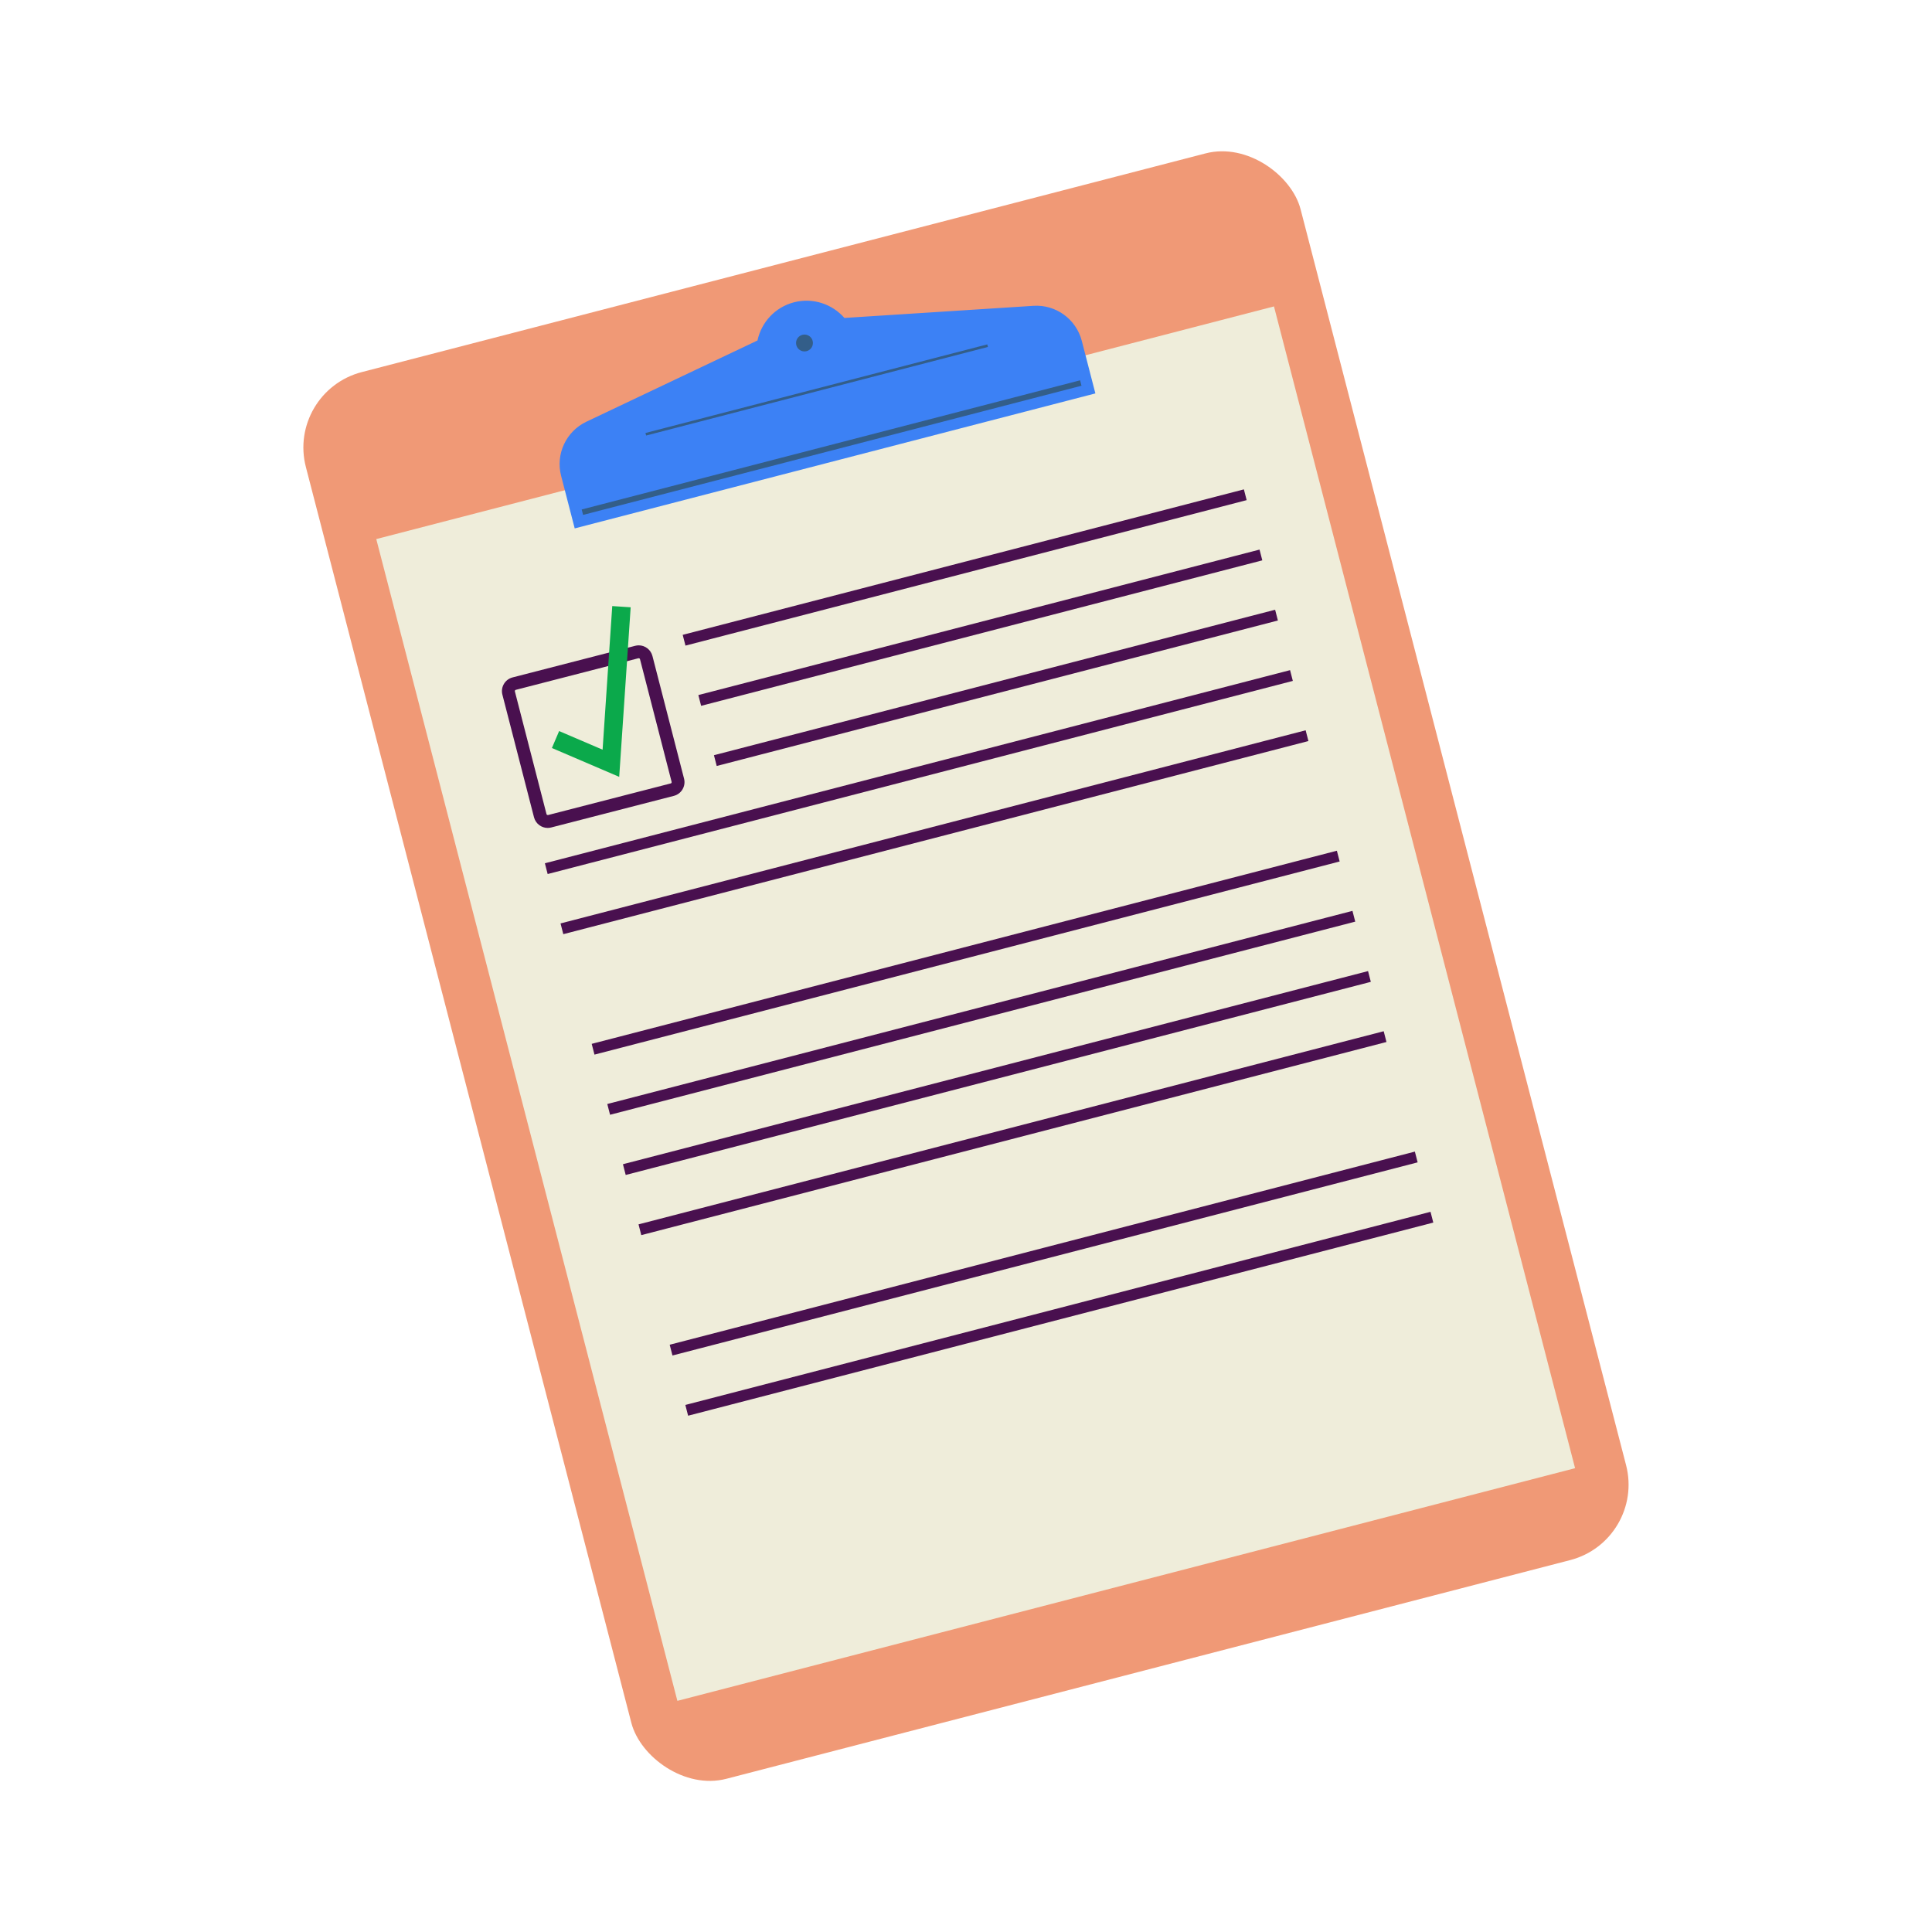 <svg xmlns="http://www.w3.org/2000/svg" id="Layer_1" viewBox="0 0 300 300"><defs><style>.cls-1{fill:#49104f;}.cls-1,.cls-2,.cls-3,.cls-4,.cls-5,.cls-6{stroke-width:0px;}.cls-2{fill:#3c81f5;}.cls-3{fill:#0ba94b;}.cls-4{fill:#335e89;}.cls-5{fill:#f09976;}.cls-6{fill:#efedda;}</style></defs><rect class="cls-5" x="70.22" y="37.18" width="159.56" height="225.65" rx="12.1" ry="12.1" transform="translate(-32.84 42.44) rotate(-14.53)"></rect><rect class="cls-6" x="79.51" y="62.66" width="144" height="186.36" transform="translate(-34.26 43) rotate(-14.53)"></rect><path class="cls-2" d="M131.12,49.37c-1.88-2.15-4.88-3.19-7.83-2.43-2.96.77-5.07,3.13-5.67,5.93l-26.56,12.61c-3.16,1.5-4.81,5.03-3.93,8.41l2.11,8.16,80.85-20.96-2.11-8.16c-.88-3.38-4.03-5.67-7.52-5.44l-29.34,1.88Z"></path><circle class="cls-4" cx="124.92" cy="53.26" r="1.31"></circle><rect class="cls-4" x="89.16" y="69.06" width="79.95" height=".87" transform="translate(-13.31 34.63) rotate(-14.53)"></rect><rect class="cls-4" x="99.4" y="60.34" width="54.83" height=".41" transform="translate(-11.13 33.76) rotate(-14.53)"></rect><rect class="cls-1" x="105.22" y="87.69" width="89.16" height=".87" transform="translate(-17.32 40.41) rotate(-14.53)"></rect><path class="cls-1" d="M106.44,100.25l-.43-1.67.42-.11,86.72-22.48.43,1.67-.42.11-86.72,22.48ZM107.06,99.2h0s85.47-22.15,85.47-22.15h0s-85.47,22.15-85.47,22.15Z"></path><rect class="cls-1" x="107.64" y="97.03" width="89.16" height=".87" transform="translate(-19.59 41.31) rotate(-14.53)"></rect><path class="cls-1" d="M108.87,109.6l-.43-1.67.42-.11,86.72-22.48.43,1.67-.42.11-86.72,22.48ZM109.48,108.54h0s85.47-22.15,85.47-22.15h0s-85.47,22.15-85.47,22.15Z"></path><rect class="cls-1" x="110.06" y="106.38" width="89.16" height=".87" transform="translate(-21.85 42.22) rotate(-14.53)"></rect><path class="cls-1" d="M111.29,118.94l-.43-1.67.42-.11,86.72-22.48.43,1.67-.42.11-86.72,22.48ZM111.91,117.89h0s85.47-22.15,85.47-22.15h0s-85.47,22.15-85.47,22.15Z"></path><rect class="cls-1" x="83.35" y="119.45" width="118.67" height=".87" transform="translate(-25.52 39.64) rotate(-14.53)"></rect><path class="cls-1" d="M85.04,135.72l-.43-1.67.42-.11,115.29-29.88.43,1.67-.42.11-115.29,29.88ZM85.66,134.66h0s114.03-29.56,114.03-29.56l-114.04,29.56Z"></path><rect class="cls-1" x="85.77" y="128.8" width="118.67" height=".87" transform="translate(-27.79 40.54) rotate(-14.53)"></rect><path class="cls-1" d="M87.47,145.06l-.43-1.67.42-.11,115.28-29.88.43,1.67-.42.11-115.29,29.88ZM88.08,144.01h0s114.03-29.56,114.03-29.56h0s-114.03,29.56-114.03,29.56Z"></path><rect class="cls-1" x="90.61" y="147.49" width="118.67" height=".87" transform="translate(-32.32 42.36) rotate(-14.53)"></rect><path class="cls-1" d="M92.31,163.76l-.43-1.67.42-.11,115.29-29.88.43,1.67-.42.11-115.29,29.88ZM92.93,162.7h0s114.03-29.56,114.03-29.56l-114.04,29.56Z"></path><rect class="cls-1" x="93.04" y="156.84" width="118.67" height=".87" transform="translate(-34.59 43.26) rotate(-14.53)"></rect><path class="cls-1" d="M94.73,173.1l-.43-1.67.42-.11,115.29-29.88.43,1.67-.42.11-115.29,29.88ZM95.35,172.05h0s114.03-29.56,114.03-29.56l-114.04,29.56Z"></path><rect class="cls-1" x="95.46" y="166.18" width="118.67" height=".87" transform="translate(-36.86 44.17) rotate(-14.53)"></rect><path class="cls-1" d="M97.16,182.45l-.43-1.67.42-.11,115.28-29.88.43,1.67-.42.11-115.29,29.88ZM97.77,181.39h0s114.03-29.56,114.03-29.56h0s-114.03,29.56-114.03,29.56Z"></path><rect class="cls-1" x="97.88" y="175.53" width="118.67" height=".87" transform="translate(-39.12 45.08) rotate(-14.53)"></rect><path class="cls-1" d="M99.58,191.79l-.43-1.67.42-.11,115.29-29.88.43,1.67-.42.11-115.29,29.88ZM100.2,190.74h0s114.03-29.56,114.03-29.56l-114.04,29.56Z"></path><rect class="cls-1" x="102.73" y="194.22" width="118.67" height=".87" transform="translate(-43.66 46.89) rotate(-14.53)"></rect><path class="cls-1" d="M104.42,210.48l-.43-1.67.42-.11,115.29-29.88.43,1.67-.42.11-115.29,29.88ZM105.04,209.43h0s114.03-29.56,114.03-29.56l-114.04,29.56Z"></path><rect class="cls-1" x="105.15" y="203.57" width="118.67" height=".87" transform="translate(-45.93 47.8) rotate(-14.53)"></rect><path class="cls-1" d="M106.85,219.83l-.43-1.67.42-.11,115.29-29.88.43,1.67-.42.11-115.29,29.88ZM107.46,218.78h0s114.03-29.56,114.03-29.56h0s-114.04,29.56-114.04,29.56Z"></path><path class="cls-1" d="M99.19,102.21c.06,0,.16.04.19.15l4.91,19.05c.01.05,0,.1-.02.15-.03.05-.07.08-.12.09l-19.05,4.91s-.03,0-.05,0c-.06,0-.16-.04-.19-.15l-4.91-19.05c-.03-.1.04-.21.14-.24l19.05-4.91s.03,0,.05,0M99.19,100.21c-.18,0-.37.02-.55.07l-19.05,4.91c-1.17.3-1.88,1.5-1.58,2.67l4.91,19.05c.26.99,1.15,1.65,2.12,1.65.18,0,.37-.02.55-.07l19.05-4.91c1.17-.3,1.88-1.5,1.58-2.67l-4.91-19.05c-.26-.99-1.15-1.65-2.12-1.65h0Z"></path><polygon class="cls-3" points="96.15 120.63 85.7 116.15 86.82 113.52 93.57 116.41 95.07 94.11 97.93 94.3 96.15 120.63"></polygon></svg>